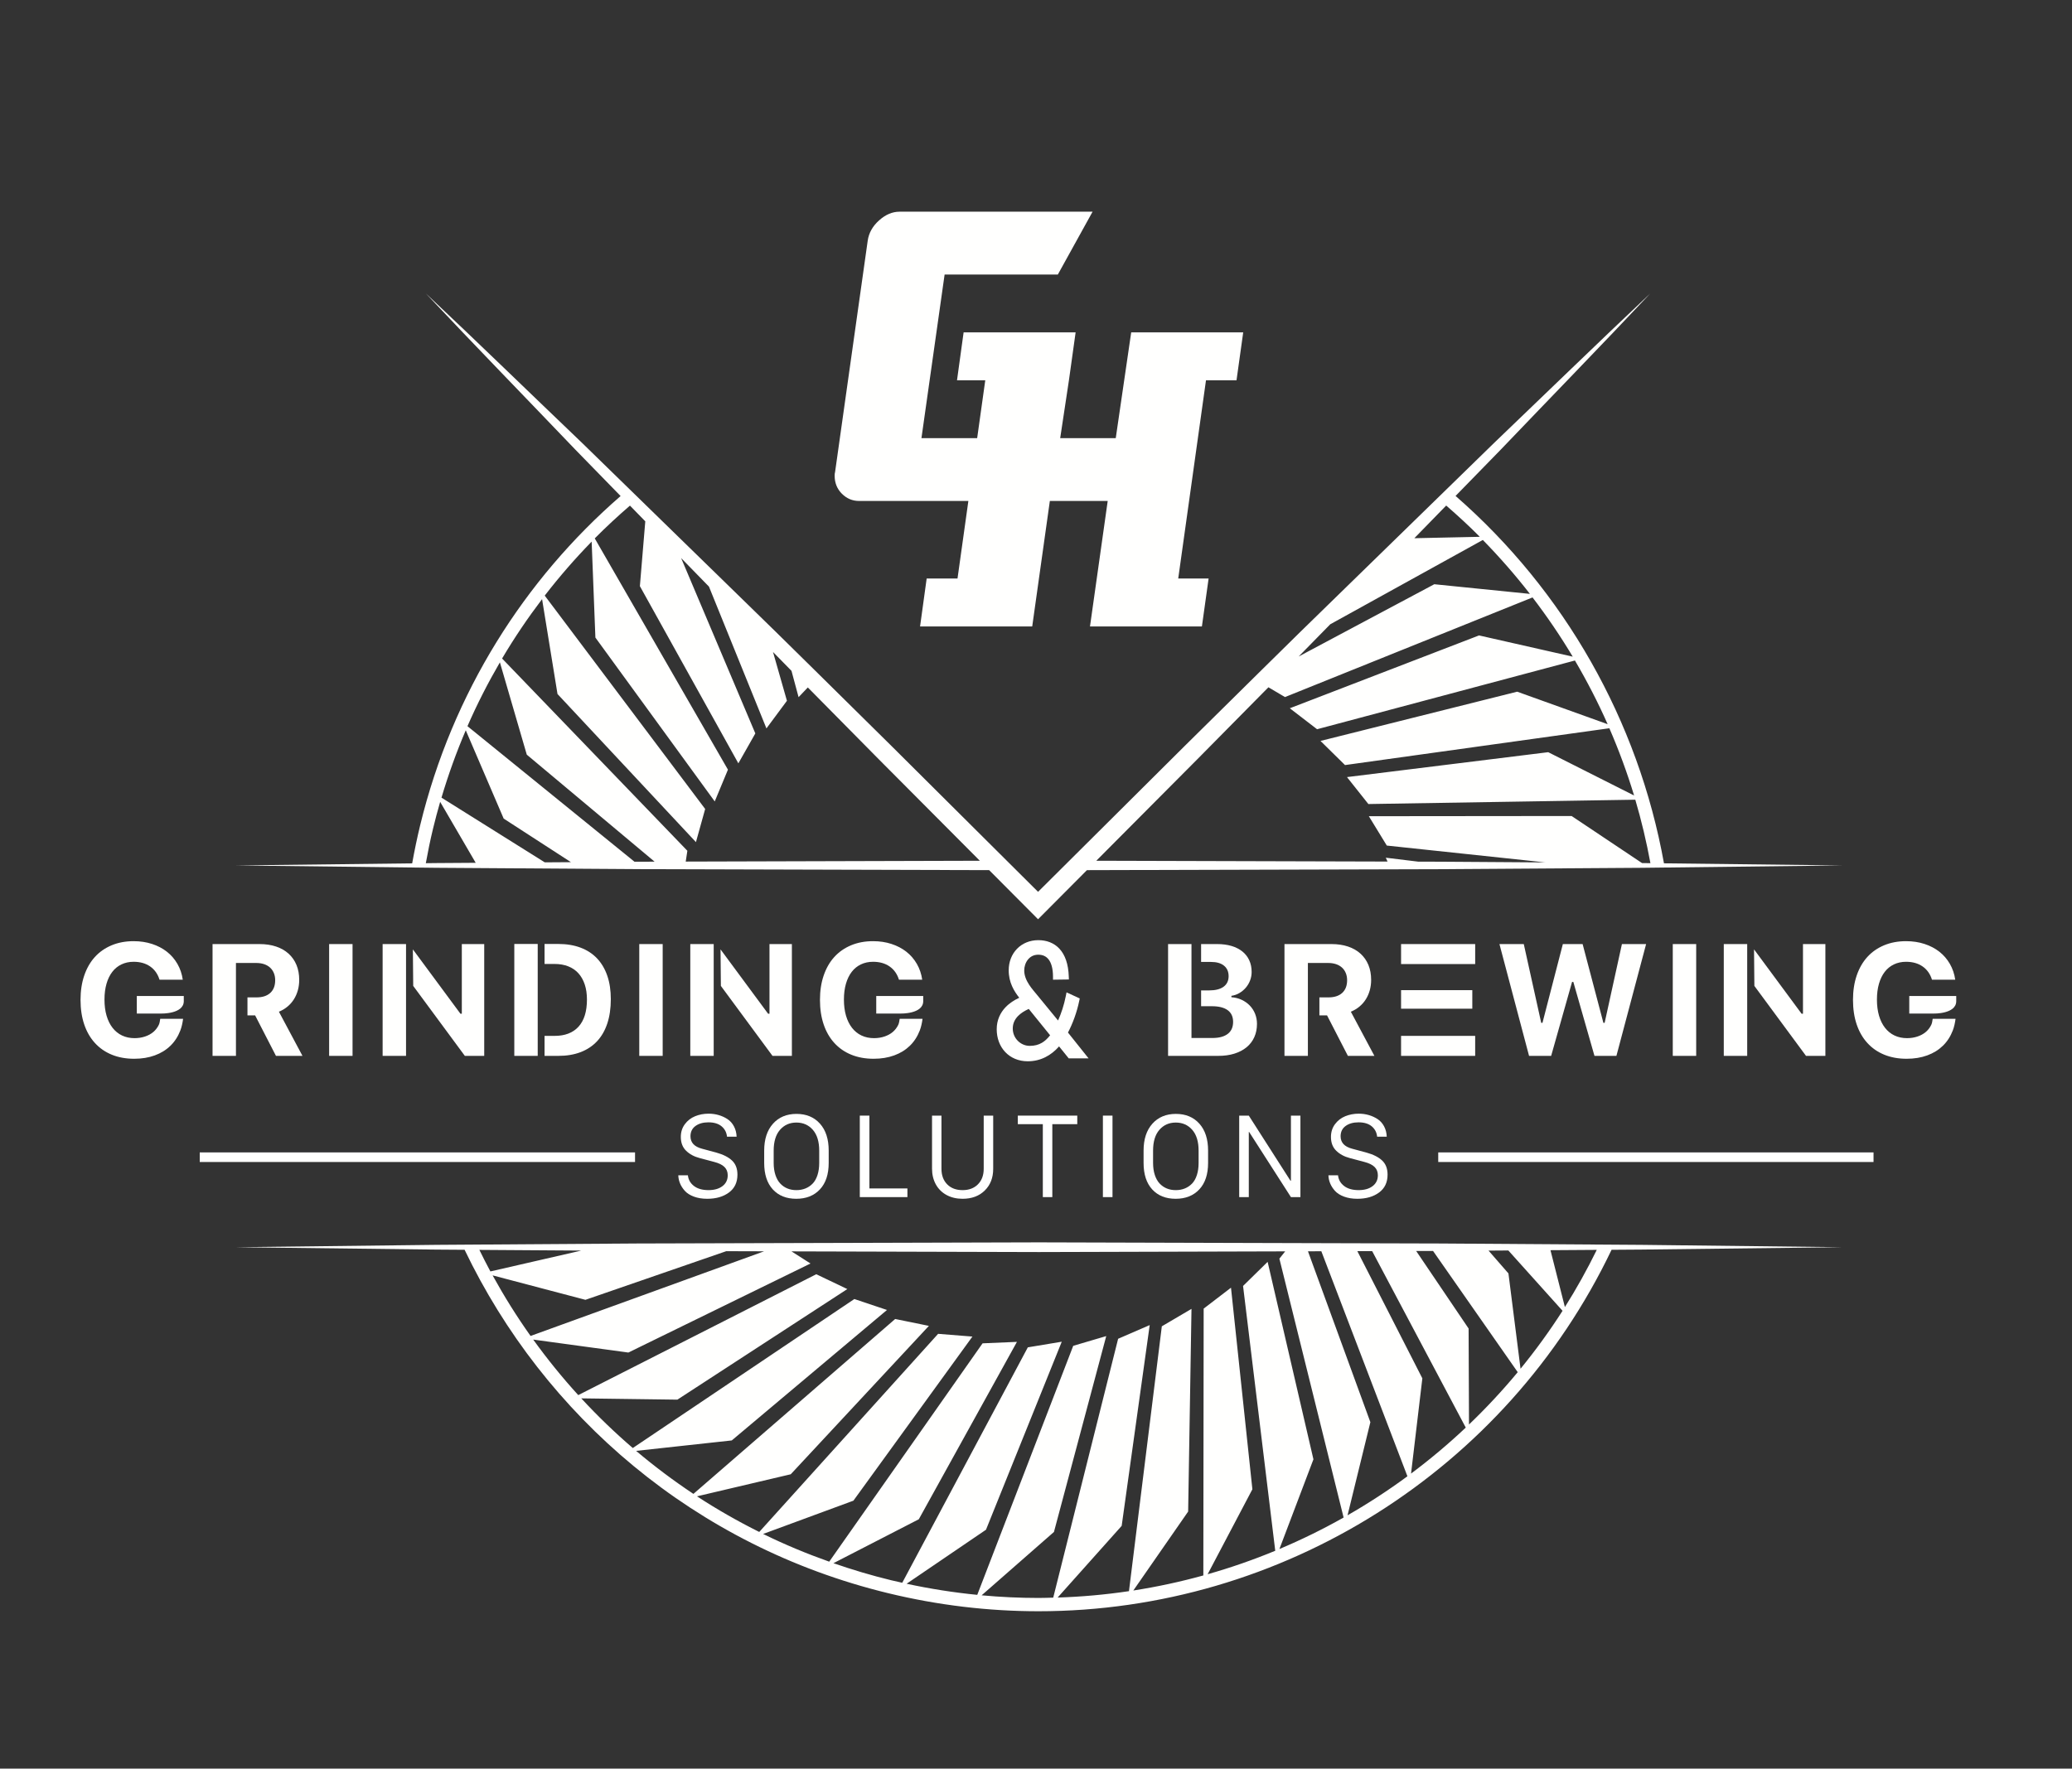 <?xml version="1.0" encoding="UTF-8"?>
<svg width="342px" height="292px" viewBox="0 0 342 292" version="1.1" xmlns="http://www.w3.org/2000/svg" xmlns:xlink="http://www.w3.org/1999/xlink">
    <rect x="0" y="0" width="342" height="292" fill="#333333" stroke="none"/>
    <title>Standard Logo - Light</title>
    <defs>
        <polygon id="path-1" points="0 291.997 341.96 291.997 341.96 0 0 0"></polygon>
    </defs>
    <g id="Page-1" stroke="none" stroke-width="1" fill="none" fill-rule="evenodd">
        <g id="Style-Guide/Assets" transform="translate(-794, -281)">
            <g id="Group-6" transform="translate(50, 213)">
                <g id="Group-2" transform="translate(744, 68)">
                    <g id="Standard-Logo---Light" transform="translate(0, 0)">
                        <path d="M204.096,62.789 L205.202,54.871 L186.714,54.871 L184.164,72.338 L174.993,72.338 L176.435,62.789 L177.54,54.871 L159.053,54.871 L157.961,62.789 L162.626,62.789 L161.289,72.338 L152.093,72.338 L155.916,45.322 L174.607,45.322 L180.339,34.952 L148.479,34.952 C147.296,34.952 146.169,35.429 145.101,36.385 C144.032,37.339 143.408,38.455 143.224,39.727 L137.836,77.936 C137.788,78.067 137.766,78.272 137.766,78.546 C137.766,79.728 138.166,80.716 138.96,81.516 C139.757,82.311 140.7,82.71 141.791,82.71 L159.837,82.71 L158.045,95.513 L152.954,95.513 L151.864,103.43 L170.336,103.43 L170.376,103.43 L173.286,82.71 L182.836,82.71 L179.911,103.43 L179.928,103.43 L198.384,103.43 L199.491,95.513 L194.475,95.513 L199.058,62.789 L204.096,62.789 Z" id="Fill-94" fill="#FFFFFE"></path>
                        <path d="M111.958,194.043 L113.543,194.043 C113.615,194.761 113.947,195.347 114.539,195.806 C115.131,196.265 115.934,196.493 116.947,196.493 C117.901,196.493 118.668,196.276 119.247,195.836 C119.827,195.395 120.117,194.798 120.117,194.043 C120.117,193.481 119.936,193.022 119.576,192.67 C119.218,192.316 118.656,192.039 117.89,191.84 L115.48,191.199 C114.575,190.964 113.83,190.56 113.247,189.992 C112.665,189.425 112.375,188.664 112.375,187.711 C112.375,186.908 112.596,186.207 113.039,185.61 C113.482,185.013 114.047,184.574 114.732,184.294 C115.417,184.014 116.163,183.871 116.966,183.871 C117.545,183.871 118.095,183.95 118.617,184.101 C119.139,184.252 119.625,184.472 120.071,184.765 C120.519,185.058 120.874,185.456 121.143,185.96 C121.411,186.464 121.56,187.034 121.584,187.675 L119.999,187.675 C119.927,186.968 119.628,186.397 119.105,185.96 C118.584,185.522 117.859,185.302 116.93,185.302 C116.055,185.302 115.342,185.504 114.793,185.905 C114.243,186.307 113.969,186.871 113.969,187.602 C113.969,188.641 114.605,189.328 115.879,189.66 L118.233,190.294 C119.362,190.608 120.226,191.043 120.823,191.605 C121.421,192.165 121.72,192.944 121.72,193.935 C121.72,195.214 121.252,196.198 120.316,196.889 C119.38,197.58 118.188,197.924 116.739,197.924 C115.912,197.924 115.179,197.807 114.539,197.568 C113.899,197.33 113.401,197.016 113.048,196.626 C112.695,196.237 112.43,195.823 112.248,195.389 C112.067,194.954 111.971,194.508 111.958,194.043" id="Fill-96" fill="#FFFFFE"></path>
                        <path d="M127.701,189.975 L127.701,191.996 C127.701,192.746 127.798,193.41 127.991,193.995 C128.184,194.58 128.453,195.054 128.794,195.413 C129.135,195.773 129.527,196.041 129.972,196.222 C130.415,196.404 130.907,196.494 131.45,196.494 C131.987,196.494 132.482,196.404 132.935,196.222 C133.388,196.041 133.789,195.773 134.137,195.413 C134.483,195.054 134.749,194.58 134.936,193.995 C135.123,193.41 135.217,192.746 135.217,191.996 L135.217,189.975 C135.217,188.49 134.87,187.349 134.173,186.546 C133.475,185.744 132.567,185.338 131.45,185.338 C130.346,185.338 129.446,185.737 128.749,186.534 C128.052,187.33 127.701,188.478 127.701,189.975 M126.135,191.996 L126.135,189.975 C126.135,188.091 126.618,186.613 127.584,185.532 C128.55,184.452 129.845,183.908 131.465,183.908 C133.086,183.908 134.378,184.446 135.341,185.52 C136.304,186.594 136.783,188.079 136.783,189.975 L136.783,191.996 C136.783,193.88 136.301,195.338 135.332,196.373 C134.363,197.409 133.061,197.924 131.431,197.924 C129.796,197.924 128.505,197.409 127.556,196.373 C126.609,195.338 126.135,193.88 126.135,191.996" id="Fill-98" fill="#FFFFFE"></path>
                        <polygon id="Fill-100" fill="#FFFFFE" points="149.777 196.216 149.777 197.647 141.917 197.647 141.917 184.192 143.502 184.192 143.502 196.216"></polygon>
                        <path d="M155.396,184.192 L155.396,192.975 C155.396,194.044 155.71,194.894 156.338,195.535 C156.966,196.174 157.814,196.494 158.882,196.494 C159.939,196.494 160.784,196.174 161.417,195.535 C162.051,194.894 162.369,194.044 162.369,192.975 L162.369,184.192 L163.935,184.192 L163.935,192.975 C163.935,194.454 163.47,195.649 162.541,196.56 C161.611,197.472 160.391,197.924 158.882,197.924 C157.892,197.924 157.014,197.719 156.248,197.306 C155.481,196.892 154.886,196.307 154.466,195.546 C154.047,194.786 153.839,193.917 153.839,192.939 L153.839,184.192 L155.396,184.192 Z" id="Fill-102" fill="#FFFFFE"></path>
                        <polygon id="Fill-104" fill="#FFFFFE" points="173.693 197.647 172.127 197.647 172.127 185.604 167.998 185.604 167.998 184.192 177.813 184.192 177.813 185.604 173.693 185.604"></polygon>
                        <mask id="mask-2" fill="white">
                            <use xlink:href="#path-1"></use>
                        </mask>
                        <g id="Clip-107"></g>
                        <polygon id="Fill-106" fill="#FFFFFE" mask="url(#mask-2)" points="182.042 197.647 183.626 197.647 183.626 184.192 182.042 184.192"></polygon>
                        <polygon id="Fill-108" fill="#FFFFFE" mask="url(#mask-2)" points="237.393 191.85 309.241 191.85 309.241 190.266 237.393 190.266"></polygon>
                        <polygon id="Fill-109" fill="#FFFFFE" mask="url(#mask-2)" points="32.97 191.85 104.818 191.85 104.818 190.266 32.97 190.266"></polygon>
                        <path d="M190.324,189.975 L190.324,191.996 C190.324,192.746 190.42,193.41 190.613,193.995 C190.806,194.58 191.075,195.054 191.416,195.413 C191.758,195.773 192.149,196.041 192.594,196.222 C193.037,196.404 193.529,196.494 194.072,196.494 C194.609,196.494 195.104,196.404 195.557,196.222 C196.01,196.041 196.411,195.773 196.759,195.413 C197.105,195.054 197.371,194.58 197.558,193.995 C197.745,193.41 197.839,192.746 197.839,191.996 L197.839,189.975 C197.839,188.49 197.492,187.349 196.795,186.546 C196.097,185.744 195.189,185.338 194.072,185.338 C192.968,185.338 192.068,185.737 191.371,186.534 C190.674,187.33 190.324,188.478 190.324,189.975 M188.757,191.996 L188.757,189.975 C188.757,188.091 189.24,186.613 190.206,185.532 C191.172,184.452 192.467,183.908 194.088,183.908 C195.708,183.908 197,184.446 197.963,185.52 C198.926,186.594 199.405,188.079 199.405,189.975 L199.405,191.996 C199.405,193.88 198.923,195.338 197.954,196.373 C196.985,197.409 195.684,197.924 194.054,197.924 C192.418,197.924 191.127,197.409 190.178,196.373 C189.231,195.338 188.757,193.88 188.757,191.996" id="Fill-110" fill="#FFFFFE" mask="url(#mask-2)"></path>
                        <polygon id="Fill-111" fill="#FFFFFE" mask="url(#mask-2)" points="206.124 197.647 204.54 197.647 204.54 184.192 206.124 184.192 213.006 194.949 213.078 194.949 213.078 184.192 214.645 184.192 214.645 197.647 213.078 197.647 206.179 186.89 206.124 186.89"></polygon>
                        <path d="M219.268,194.043 L220.853,194.043 C220.925,194.761 221.257,195.347 221.849,195.806 C222.44,196.265 223.243,196.493 224.257,196.493 C225.211,196.493 225.978,196.276 226.557,195.836 C227.136,195.395 227.426,194.798 227.426,194.043 C227.426,193.481 227.246,193.022 226.886,192.67 C226.527,192.316 225.965,192.039 225.199,191.84 L222.79,191.199 C221.885,190.964 221.139,190.56 220.557,189.992 C219.974,189.425 219.685,188.664 219.685,187.711 C219.685,186.908 219.905,186.207 220.348,185.61 C220.792,185.013 221.357,184.574 222.041,184.294 C222.727,184.014 223.472,183.871 224.275,183.871 C224.855,183.871 225.404,183.95 225.926,184.101 C226.449,184.252 226.934,184.472 227.381,184.765 C227.828,185.058 228.184,185.456 228.453,185.96 C228.721,186.464 228.869,187.034 228.893,187.675 L227.309,187.675 C227.236,186.968 226.937,186.397 226.415,185.96 C225.893,185.522 225.168,185.302 224.239,185.302 C223.364,185.302 222.652,185.504 222.102,185.905 C221.553,186.307 221.278,186.871 221.278,187.602 C221.278,188.641 221.915,189.328 223.189,189.66 L225.543,190.294 C226.671,190.608 227.535,191.043 228.132,191.605 C228.73,192.165 229.029,192.944 229.029,193.935 C229.029,195.214 228.561,196.198 227.625,196.889 C226.69,197.58 225.497,197.924 224.049,197.924 C223.222,197.924 222.489,197.807 221.849,197.568 C221.208,197.33 220.71,197.016 220.358,196.626 C220.004,196.237 219.739,195.823 219.558,195.389 C219.376,194.954 219.28,194.508 219.268,194.043" id="Fill-112" fill="#FFFFFE" mask="url(#mask-2)"></path>
                        <polygon id="Fill-113" fill="#FFFFFE" mask="url(#mask-2)" points="54.326 174.328 58.19 174.328 58.19 155.869 54.326 155.869"></polygon>
                        <polygon id="Fill-114" fill="#FFFFFE" mask="url(#mask-2)" points="105.516 174.328 109.38 174.328 109.38 155.869 105.516 155.869"></polygon>
                        <polygon id="Fill-115" fill="#FFFFFE" mask="url(#mask-2)" points="256.029 174.328 252.383 174.328 247.495 155.869 251.512 155.869 254.391 168.878 254.596 168.878 257.962 155.869 261.224 155.869 264.653 168.878 264.858 168.878 267.712 155.869 271.704 155.869 266.802 174.328 263.181 174.328 259.689 162.113 259.484 162.113"></polygon>
                        <polygon id="Fill-116" fill="#FFFFFE" mask="url(#mask-2)" points="276.105 174.328 279.969 174.328 279.969 155.869 276.105 155.869"></polygon>
                        <path d="M46.035,167.035 C46.564,166.822 47.037,166.54 47.455,166.19 C47.874,165.841 48.227,165.44 48.514,164.983 C48.799,164.527 49.016,164.028 49.166,163.486 C49.315,162.945 49.388,162.378 49.388,161.789 C49.388,160.868 49.238,160.045 48.935,159.315 C48.633,158.586 48.197,157.968 47.635,157.456 C47.071,156.944 46.385,156.552 45.574,156.278 C44.764,156.006 43.851,155.869 42.837,155.869 L35.082,155.869 L35.082,174.328 L38.946,174.328 L38.946,158.991 L42.299,158.991 C42.776,158.991 43.212,159.056 43.599,159.187 C43.988,159.319 44.316,159.512 44.585,159.759 C44.853,160.006 45.058,160.305 45.203,160.659 C45.348,161.013 45.421,161.405 45.421,161.84 C45.421,162.736 45.152,163.435 44.615,163.931 C44.077,164.425 43.318,164.672 42.338,164.672 L40.846,164.672 L40.846,167.64 L42.107,167.64 L45.549,174.328 L49.925,174.328 L46.035,167.035 Z" id="Fill-117" fill="#FFFFFE" mask="url(#mask-2)"></path>
                        <path d="M222.966,167.035 C223.494,166.822 223.968,166.54 224.386,166.19 C224.804,165.841 225.158,165.44 225.444,164.983 C225.73,164.527 225.947,164.028 226.096,163.486 C226.245,162.945 226.318,162.378 226.318,161.789 C226.318,160.868 226.169,160.045 225.866,159.315 C225.563,158.586 225.128,157.968 224.565,157.456 C224.002,156.944 223.316,156.552 222.505,156.278 C221.695,156.006 220.782,155.869 219.767,155.869 L212.013,155.869 L212.013,174.328 L215.877,174.328 L215.877,158.991 L219.23,158.991 C219.707,158.991 220.142,159.056 220.53,159.187 C220.918,159.319 221.247,159.512 221.516,159.759 C221.784,160.006 221.989,160.305 222.134,160.659 C222.279,161.013 222.352,161.405 222.352,161.84 C222.352,162.736 222.083,163.435 221.545,163.931 C221.008,164.425 220.249,164.672 219.268,164.672 L217.777,164.672 L217.777,167.64 L219.037,167.64 L222.48,174.328 L226.856,174.328 L222.966,167.035 Z" id="Fill-118" fill="#FFFFFE" mask="url(#mask-2)"></path>
                        <polygon id="Fill-119" fill="#FFFFFE" mask="url(#mask-2)" points="63.156 174.328 67.019 174.328 67.019 155.869 63.156 155.869"></polygon>
                        <polygon id="Fill-120" fill="#FFFFFE" mask="url(#mask-2)" points="76.227 155.869 76.227 167.368 75.997 167.368 68.148 156.745 68.205 162.778 76.726 174.328 79.925 174.328 79.925 155.869"></polygon>
                        <polygon id="Fill-121" fill="#FFFFFE" mask="url(#mask-2)" points="113.938 174.328 117.802 174.328 117.802 155.869 113.938 155.869"></polygon>
                        <polygon id="Fill-122" fill="#FFFFFE" mask="url(#mask-2)" points="127.009 155.869 127.009 167.368 126.779 167.368 118.93 156.745 118.987 162.778 127.508 174.328 130.707 174.328 130.707 155.869"></polygon>
                        <polygon id="Fill-123" fill="#FFFFFE" mask="url(#mask-2)" points="284.525 174.328 288.389 174.328 288.389 155.869 284.525 155.869"></polygon>
                        <polygon id="Fill-124" fill="#FFFFFE" mask="url(#mask-2)" points="297.596 155.869 297.596 167.368 297.366 167.368 289.517 156.745 289.574 162.778 298.095 174.328 301.294 174.328 301.294 155.869"></polygon>
                        <path d="M30.335,165.294 L30.335,164.441 L22.581,164.441 L22.581,167.342 L26.586,167.342 C26.586,167.342 30.335,167.447 30.335,165.294" id="Fill-125" fill="#FFFFFE" mask="url(#mask-2)"></path>
                        <path d="M26.447,168.214 C26.388,168.552 26.358,168.903 26.216,169.201 C25.993,169.661 25.695,170.054 25.315,170.378 C24.935,170.702 24.479,170.949 23.95,171.129 C23.422,171.308 22.842,171.402 22.21,171.402 C21.451,171.402 20.764,171.257 20.15,170.967 C19.536,170.677 19.015,170.254 18.585,169.704 C18.154,169.154 17.821,168.485 17.592,167.699 C17.361,166.915 17.246,166.027 17.246,165.038 C17.246,164.066 17.356,163.195 17.578,162.424 C17.801,161.652 18.12,160.995 18.534,160.457 C18.947,159.92 19.451,159.511 20.048,159.225 C20.645,158.94 21.314,158.794 22.056,158.794 C23.14,158.794 24.052,159.055 24.791,159.57 C25.528,160.086 26.04,160.816 26.33,161.754 L30.169,161.754 C30.032,160.799 29.738,159.929 29.286,159.144 C28.834,158.36 28.254,157.686 27.546,157.131 C26.838,156.576 26.019,156.15 25.09,155.847 C24.159,155.544 23.148,155.391 22.056,155.391 C20.709,155.391 19.498,155.621 18.419,156.073 C17.34,156.526 16.418,157.165 15.659,158.001 C14.9,158.837 14.315,159.857 13.906,161.055 C13.497,162.253 13.292,163.597 13.292,165.081 C13.292,166.591 13.497,167.947 13.906,169.15 C14.315,170.353 14.904,171.367 15.668,172.203 C16.431,173.039 17.356,173.684 18.448,174.132 C19.54,174.579 20.773,174.806 22.146,174.806 C23.409,174.806 24.548,174.617 25.558,174.246 C26.569,173.875 27.426,173.347 28.134,172.655 C28.843,171.965 29.388,171.12 29.768,170.131 C29.995,169.54 30.131,168.892 30.221,168.214 L26.447,168.214 Z" id="Fill-126" fill="#FFFFFE" mask="url(#mask-2)"></path>
                        <path d="M152.385,165.294 L152.385,164.441 L144.631,164.441 L144.631,167.342 L148.636,167.342 C148.636,167.342 152.385,167.447 152.385,165.294" id="Fill-127" fill="#FFFFFE" mask="url(#mask-2)"></path>
                        <path d="M148.497,168.214 C148.439,168.552 148.409,168.903 148.266,169.201 C148.044,169.661 147.745,170.054 147.365,170.378 C146.986,170.702 146.529,170.949 146.001,171.129 C145.472,171.308 144.892,171.402 144.261,171.402 C143.501,171.402 142.814,171.257 142.2,170.967 C141.586,170.677 141.066,170.254 140.636,169.704 C140.204,169.154 139.872,168.485 139.642,167.699 C139.411,166.915 139.296,166.027 139.296,165.038 C139.296,164.066 139.407,163.195 139.629,162.424 C139.851,161.652 140.17,160.995 140.584,160.457 C140.998,159.92 141.501,159.511 142.099,159.225 C142.695,158.94 143.365,158.794 144.107,158.794 C145.19,158.794 146.103,159.055 146.841,159.57 C147.579,160.086 148.091,160.816 148.381,161.754 L152.22,161.754 C152.083,160.799 151.788,159.929 151.336,159.144 C150.885,158.36 150.305,157.686 149.597,157.131 C148.889,156.576 148.069,156.15 147.14,155.847 C146.21,155.544 145.199,155.391 144.107,155.391 C142.76,155.391 141.548,155.621 140.469,156.073 C139.39,156.526 138.469,157.165 137.709,158.001 C136.95,158.837 136.366,159.857 135.956,161.055 C135.547,162.253 135.342,163.597 135.342,165.081 C135.342,166.591 135.547,167.947 135.956,169.15 C136.366,170.353 136.954,171.367 137.718,172.203 C138.481,173.039 139.407,173.684 140.499,174.132 C141.591,174.579 142.823,174.806 144.196,174.806 C145.459,174.806 146.598,174.617 147.608,174.246 C148.619,173.875 149.476,173.347 150.184,172.655 C150.893,171.965 151.438,171.12 151.818,170.131 C152.045,169.54 152.181,168.892 152.271,168.214 L148.497,168.214 Z" id="Fill-128" fill="#FFFFFE" mask="url(#mask-2)"></path>
                        <path d="M322.893,165.294 L322.893,164.441 L315.139,164.441 L315.139,167.342 L319.144,167.342 C319.144,167.342 322.893,167.447 322.893,165.294" id="Fill-129" fill="#FFFFFE" mask="url(#mask-2)"></path>
                        <path d="M319.005,168.214 C318.947,168.552 318.916,168.903 318.774,169.201 C318.551,169.661 318.252,170.054 317.873,170.378 C317.493,170.702 317.036,170.949 316.509,171.129 C315.979,171.308 315.399,171.402 314.769,171.402 C314.01,171.402 313.322,171.257 312.709,170.967 C312.094,170.677 311.574,170.254 311.144,169.704 C310.712,169.154 310.38,168.485 310.149,167.699 C309.918,166.915 309.803,166.027 309.803,165.038 C309.803,164.066 309.914,163.195 310.137,162.424 C310.358,161.652 310.678,160.995 311.091,160.457 C311.505,159.92 312.009,159.511 312.606,159.225 C313.202,158.94 313.873,158.794 314.615,158.794 C315.697,158.794 316.611,159.055 317.349,159.57 C318.087,160.086 318.599,160.816 318.889,161.754 L322.728,161.754 C322.591,160.799 322.296,159.929 321.844,159.144 C321.392,158.36 320.812,157.686 320.104,157.131 C319.397,156.576 318.577,156.15 317.647,155.847 C316.717,155.544 315.707,155.391 314.615,155.391 C313.267,155.391 312.055,155.621 310.976,156.073 C309.897,156.526 308.976,157.165 308.217,158.001 C307.457,158.837 306.873,159.857 306.464,161.055 C306.055,162.253 305.851,163.597 305.851,165.081 C305.851,166.591 306.055,167.947 306.464,169.15 C306.873,170.353 307.462,171.367 308.226,172.203 C308.988,173.039 309.914,173.684 311.007,174.132 C312.099,174.579 313.33,174.806 314.704,174.806 C315.966,174.806 317.106,174.617 318.115,174.246 C319.127,173.875 319.983,173.347 320.692,172.655 C321.401,171.965 321.945,171.12 322.325,170.131 C322.553,169.54 322.688,168.892 322.779,168.214 L319.005,168.214 Z" id="Fill-130" fill="#FFFFFE" mask="url(#mask-2)"></path>
                        <polygon id="Fill-131" fill="#FFFFFE" mask="url(#mask-2)" points="88.754 171.027 88.754 169.182 88.754 161.229 88.754 159.153 88.754 155.852 84.891 155.852 84.891 174.328 88.754 174.328"></polygon>
                        <path d="M100.24,161.106 C99.852,159.976 99.289,159.021 98.552,158.24 C97.813,157.46 96.905,156.867 95.83,156.461 C94.756,156.056 93.531,155.852 92.158,155.852 L89.883,155.852 L89.883,159.153 L91.544,159.153 C92.38,159.153 93.131,159.285 93.792,159.545 C94.453,159.805 95.011,160.185 95.468,160.688 C95.924,161.192 96.274,161.81 96.516,162.54 C96.76,163.269 96.88,164.1 96.88,165.03 C96.88,166.992 96.419,168.481 95.498,169.5 C94.576,170.519 93.259,171.027 91.544,171.027 L89.883,171.027 L89.883,174.328 L92.158,174.328 C93.54,174.328 94.768,174.124 95.843,173.71 C96.918,173.295 97.826,172.69 98.564,171.897 C99.302,171.104 99.861,170.127 100.245,168.962 C100.629,167.798 100.82,166.463 100.82,164.961 C100.82,163.52 100.629,162.237 100.24,161.106" id="Fill-132" fill="#FFFFFE" mask="url(#mask-2)"></path>
                        <polygon id="Fill-133" fill="#FFFFFE" mask="url(#mask-2)" points="231.258 159.17 243.49 159.17 243.49 155.869 231.258 155.869"></polygon>
                        <polygon id="Fill-134" fill="#FFFFFE" mask="url(#mask-2)" points="231.257 174.328 243.489 174.328 243.489 171.027 231.257 171.027"></polygon>
                        <polygon id="Fill-135" fill="#FFFFFE" mask="url(#mask-2)" points="231.257 166.54 243.016 166.54 243.016 163.478 231.257 163.478"></polygon>
                        <path d="M207.16,167.375 C206.951,166.859 206.661,166.407 206.286,166.02 C205.91,165.631 205.463,165.315 204.946,165.072 C204.431,164.829 203.867,164.688 203.253,164.646 L203.253,164.415 C203.722,164.348 204.162,164.193 204.571,163.955 C204.98,163.716 205.335,163.417 205.633,163.067 C205.931,162.718 206.166,162.321 206.337,161.873 C206.508,161.426 206.593,160.961 206.593,160.475 C206.593,159.758 206.461,159.114 206.2,158.547 C205.94,157.979 205.564,157.497 205.074,157.101 C204.584,156.704 203.986,156.397 203.278,156.184 C202.57,155.971 201.768,155.868 200.873,155.868 L198.251,155.868 L198.251,158.819 L199.888,158.819 C200.817,158.819 201.534,159.028 202.038,159.442 C202.541,159.856 202.793,160.432 202.793,161.174 C202.793,161.925 202.515,162.505 201.965,162.91 C201.415,163.315 200.617,163.52 199.568,163.52 L198.251,163.52 L198.251,166.13 L200.015,166.13 C201.159,166.13 202.029,166.344 202.631,166.778 C203.231,167.213 203.534,167.861 203.534,168.715 C203.534,169.585 203.24,170.241 202.656,170.693 C202.071,171.146 201.223,171.376 200.105,171.376 L196.664,171.376 L196.664,155.868 L192.8,155.868 L192.8,174.327 L201.091,174.327 C202.071,174.327 202.955,174.208 203.743,173.961 C204.532,173.713 205.207,173.359 205.761,172.903 C206.315,172.446 206.737,171.893 207.032,171.239 C207.326,170.587 207.475,169.857 207.475,169.047 C207.475,168.45 207.369,167.892 207.16,167.375" id="Fill-136" fill="#FFFFFE" mask="url(#mask-2)"></path>
                        <path d="M171.97,172.173 C171.401,172.503 170.766,172.675 169.964,172.676 C169.223,172.677 168.523,172.368 168.007,171.854 C167.491,171.339 167.165,170.627 167.165,169.814 C167.168,168.975 167.483,168.329 168.012,167.77 C168.472,167.286 169.108,166.892 169.805,166.576 L173.33,170.929 C172.9,171.473 172.457,171.89 171.97,172.173 L171.97,172.173 Z M176.278,170.478 C177.05,169.003 177.743,167.161 178.145,165.207 L178.219,164.846 L176.041,163.842 L175.927,164.421 C175.625,165.957 175.155,167.348 174.641,168.489 L171.238,164.337 C170.847,163.845 170.297,163.251 169.848,162.554 C169.395,161.854 169.056,161.07 169.057,160.22 C169.055,159.598 169.268,158.926 169.661,158.438 C170.06,157.948 170.604,157.627 171.378,157.623 C172.098,157.63 172.649,157.86 173.078,158.402 C173.506,158.947 173.808,159.872 173.807,161.28 L173.807,161.751 L176.427,161.715 L176.411,161.242 C176.345,159.147 175.789,157.633 174.868,156.639 C173.948,155.643 172.689,155.221 171.378,155.224 C169.968,155.223 168.733,155.755 167.865,156.652 C166.994,157.547 166.494,158.798 166.495,160.196 C166.493,162.219 167.385,163.649 168.236,164.735 C167.451,165.093 166.641,165.595 165.967,166.303 C165.125,167.185 164.512,168.401 164.515,169.934 C164.514,171.411 165.015,172.738 165.917,173.694 C166.819,174.652 168.119,175.223 169.638,175.221 C171.783,175.225 173.519,174.236 174.808,172.764 L176.4,174.738 L176.622,174.738 L179.677,174.738 L176.278,170.478 Z" id="Fill-137" fill="#FFFFFE" mask="url(#mask-2)"></path>
                        <path d="M258.298,215.799 L255.917,206.41 L263.56,206.359 C261.962,209.617 260.207,212.768 258.298,215.799 L258.298,215.799 Z M250.976,225.983 L248.981,210.247 L245.697,206.48 L248.964,206.457 L257.911,216.418 C255.776,219.756 253.458,222.945 250.976,225.983 L250.976,225.983 Z M242.47,235.19 L242.405,219.343 L233.752,206.544 L236.535,206.536 L250.513,226.551 C247.992,229.593 245.304,232.475 242.47,235.19 L242.47,235.19 Z M232.904,243.293 L234.77,227.57 L224.044,206.571 L226.488,206.565 L241.935,235.701 C239.067,238.407 236.052,240.94 232.904,243.293 L232.904,243.293 Z M222.423,250.18 L226.19,234.805 L215.891,206.594 L218.097,206.588 L232.305,243.738 C229.136,246.073 225.837,248.223 222.423,250.18 L222.423,250.18 Z M211.177,255.749 L216.792,240.94 L209.232,208.337 L205.177,212.315 L210.489,256.036 C206.857,257.538 203.131,258.833 199.329,259.913 L206.716,245.884 L203.185,212.603 L198.675,216.057 L198.62,260.112 C194.835,261.158 190.98,261.991 187.065,262.599 L196.113,249.564 L196.665,216.1 L191.768,218.979 L186.345,262.706 C182.466,263.28 178.537,263.638 174.571,263.761 L185.142,251.924 L189.767,218.777 L184.555,221.036 L173.844,263.776 C173.035,263.795 172.23,263.827 171.418,263.827 C168.304,263.827 165.171,263.681 162.026,263.391 L173.964,252.929 L182.594,220.592 L177.145,222.2 L161.304,263.316 C157.429,262.93 153.536,262.324 149.642,261.482 L162.745,252.565 L175.252,221.521 L169.649,222.452 L148.923,261.319 C148.311,261.182 147.698,261.05 147.088,260.902 C143.834,260.112 140.665,259.162 137.566,258.087 L151.656,250.835 L167.853,221.547 L162.179,221.789 L136.871,257.837 C133.114,256.505 129.47,254.984 125.959,253.26 L140.861,247.768 L160.506,220.672 L154.844,220.221 L125.319,252.932 C121.76,251.153 118.326,249.195 115.044,247.047 L130.519,243.407 L153.32,218.907 L147.755,217.77 L114.454,246.646 C111.153,244.451 107.995,242.081 104.996,239.544 L120.785,237.82 L146.403,216.28 L141.018,214.474 L104.448,239.074 C101.448,236.499 98.612,233.76 95.945,230.874 L111.806,231.087 L139.857,212.83 L134.732,210.38 L95.447,230.337 C92.79,227.422 90.311,224.359 88.01,221.168 L103.713,223.31 L133.78,208.609 L130.643,206.607 L171.486,206.719 L212.131,206.605 L211.172,207.808 L221.774,250.55 C218.346,252.483 214.81,254.218 211.177,255.749 L211.177,255.749 Z M81.308,210.567 L96.629,214.605 L119.871,206.576 L126.121,206.594 L87.575,220.57 C85.294,217.359 83.206,214.016 81.308,210.567 L81.308,210.567 Z M79.124,206.36 L95.95,206.474 L80.945,209.918 C80.311,208.746 79.712,207.557 79.124,206.36 L79.124,206.36 Z M237.799,205.306 L171.486,205.119 L105.171,205.304 L72.013,205.528 L38.856,205.919 L72.013,206.312 L76.686,206.344 C89.831,233.77 114.71,255.296 146.57,263.034 C154.888,265.054 163.219,266.022 171.418,266.022 C211.606,266.022 248.617,242.767 266.002,206.343 L270.955,206.309 L304.113,205.919 L270.955,205.53 L237.799,205.306 Z" id="Fill-138" fill="#FFFFFE" mask="url(#mask-2)"></path>
                        <path d="M71.479,136.799 C71.839,135.314 72.231,133.844 72.652,132.39 L78.517,142.452 L72.013,142.496 L70.284,142.517 C70.63,140.612 71.015,138.705 71.479,136.799 L71.479,136.799 Z M76.878,120.573 L83.136,135.152 L94.24,142.347 L89.918,142.376 L72.87,131.694 C74.005,127.872 75.345,124.162 76.878,120.573 L76.878,120.573 Z M82.512,109.357 L86.95,124.596 L108.048,142.265 L105.17,142.273 L104.729,142.276 L77.159,119.895 C78.746,116.249 80.545,112.739 82.512,109.357 L82.512,109.357 Z M89.474,98.921 L92.02,114.583 L114.871,139.037 L116.393,133.566 L89.913,98.336 C92.328,95.204 94.917,92.235 97.657,89.422 L98.274,105.264 L117.973,132.32 L120.152,127.074 L98.169,88.891 C100.034,87.004 101.979,85.208 103.978,83.478 L106.509,86.073 L105.617,96.776 L121.872,126.031 L124.673,121.09 L112.426,92.14 L117.02,96.851 L126.507,120.264 L129.89,115.701 L127.591,107.646 C128.61,108.682 129.623,109.724 130.642,110.758 L131.812,115.105 L133.338,113.5 C137.228,117.436 141.123,121.366 145.004,125.311 L161.729,142.114 L113.185,142.25 L113.454,140.466 L82.874,108.722 C84.891,105.308 87.102,102.043 89.474,98.921 L89.474,98.921 Z M197.671,125.31 C201.563,121.359 205.465,117.419 209.363,113.474 L212.098,115.088 L252.958,98.638 C255.352,101.773 257.574,105.032 259.591,108.416 L244.125,104.911 L212.892,116.937 L217.395,120.399 L259.954,109.052 C261.948,112.45 263.758,115.957 265.354,119.567 L250.424,114.2 L217.958,122.33 L222.005,126.315 L265.636,120.237 C267.203,123.851 268.573,127.555 269.72,131.34 L255.543,124.189 L222.329,128.3 L225.861,132.749 L269.919,132.034 C270.933,135.469 271.763,138.967 272.416,142.512 L271.028,142.495 L259.408,134.726 L225.939,134.759 L228.903,139.605 L255.062,142.387 L237.799,142.27 L234.074,142.26 L228.736,141.61 L229.025,142.246 L180.952,142.112 L197.671,125.31 Z M219.57,103.07 L244.753,89.151 C247.514,91.976 250.114,94.943 252.524,98.053 L236.742,96.459 L214.351,108.393 C216.094,106.622 217.833,104.848 219.57,103.07 L219.57,103.07 Z M238.706,83.468 C240.619,85.126 242.479,86.837 244.253,88.628 L233.447,88.861 L238.706,83.468 Z M72.013,143.276 L105.17,143.499 L163.271,143.663 L170.209,150.634 L171.341,151.771 L172.472,150.634 L179.408,143.664 L237.799,143.502 L270.956,143.278 L304.113,142.886 L274.651,142.538 C270.416,118.987 258.208,97.539 240.252,81.882 L247.676,74.271 C255.91,65.663 264.22,57.133 272.385,48.457 C263.71,56.623 255.179,64.933 246.573,73.167 L220.997,98.112 C212.449,106.406 204.018,114.817 195.533,123.172 L171.341,147.244 L147.149,123.166 C138.661,114.813 130.234,106.397 121.684,98.104 L96.105,73.155 C87.496,64.923 78.963,56.611 70.286,48.447 C78.451,57.125 86.761,65.656 94.995,74.266 L102.436,81.897 C86.581,95.674 74.681,114.314 69.346,136.28 C68.839,138.368 68.408,140.456 68.033,142.543 L38.856,142.886 L72.013,143.276 Z" id="Fill-139" fill="#FFFFFE" mask="url(#mask-2)"></path>
                    </g>
                </g>
            </g>
        </g>
    </g>
</svg>